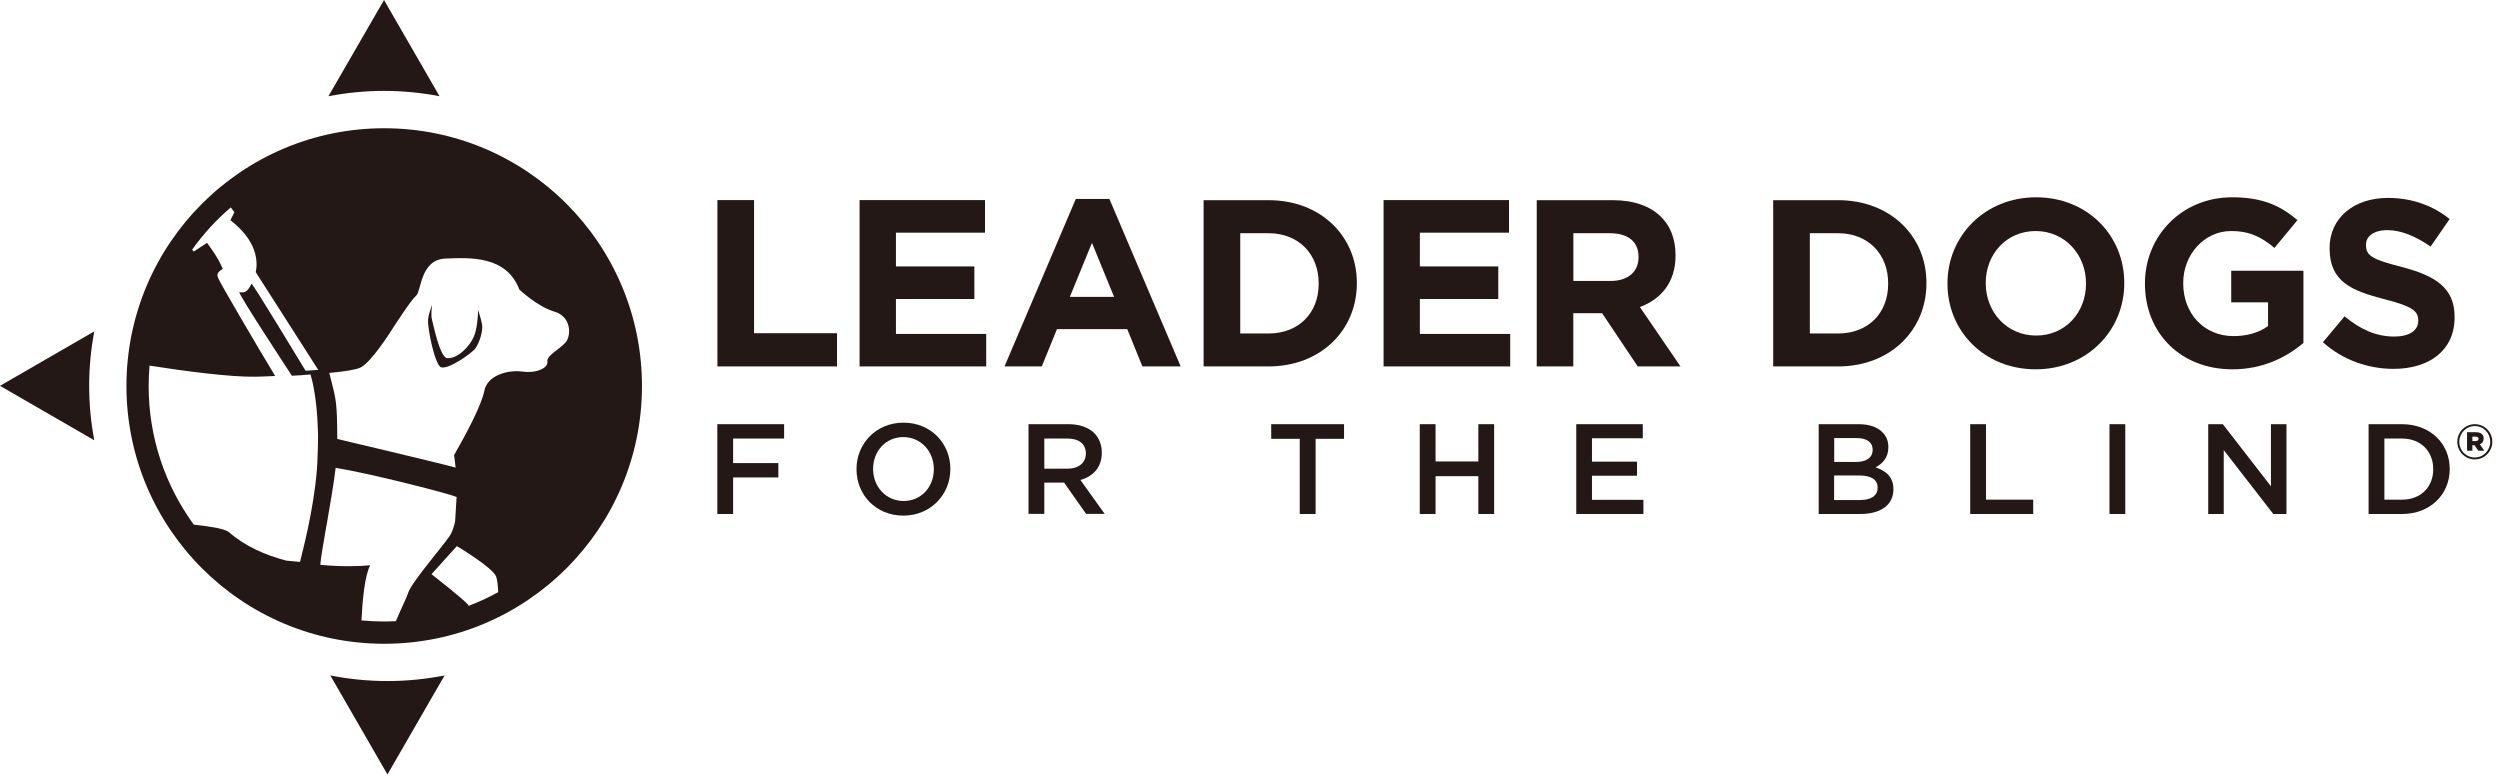<svg viewBox="0 0 277 86" fill="none" xmlns="http://www.w3.org/2000/svg">
<g clip-path="url(#clip0_74_1289)">
<path d="M42.93 85.81L49.26 74.84C47.21 75.24 45.09 75.46 42.93 75.46C40.77 75.46 38.64 75.24 36.6 74.84L42.93 85.81Z" fill="#231815"></path>
<path d="M42.55 10.07C44.65 10.07 46.71 10.28 48.7 10.66L42.55 0L36.39 10.66C38.38 10.28 40.44 10.07 42.55 10.07Z" fill="#231815"></path>
<path d="M9.88 42.75C9.88 40.69 10.08 38.68 10.44 36.72L0 42.75L10.44 48.78C10.08 46.83 9.88 44.81 9.88 42.75Z" fill="#231815"></path>
<path d="M79.49 22.17H83.55V36.92H92.74V40.6H79.49V22.17Z" fill="#231815"></path>
<path d="M95.24 22.17H109.14V25.78H99.27V29.52H107.96V33.13H99.27V37H109.27V40.6H95.24V22.17Z" fill="#231815"></path>
<path d="M123.44 32.89L120.99 26.91L118.54 32.89H123.44ZM119.18 22.04H122.92L130.82 40.6H126.58L124.9 36.47H117.11L115.43 40.6H111.3L119.2 22.04H119.18Z" fill="#231815"></path>
<path d="M140.55 36.95C143.87 36.95 146.11 34.71 146.11 31.45V31.4C146.11 28.13 143.87 25.84 140.55 25.84H137.42V36.95H140.55ZM133.36 22.18H140.55C146.34 22.18 150.34 26.16 150.34 31.34V31.39C150.34 36.58 146.34 40.6 140.55 40.6H133.36V22.17V22.18Z" fill="#231815"></path>
<path d="M153.3 22.17H167.2V25.78H157.32V29.52H166.01V33.13H157.32V37H167.33V40.6H153.3V22.17Z" fill="#231815"></path>
<path d="M178.44 31.13C180.42 31.13 181.55 30.08 181.55 28.52V28.47C181.55 26.73 180.34 25.84 178.36 25.84H174.33V31.13H178.44ZM170.28 22.18H178.7C181.04 22.18 182.86 22.84 184.07 24.05C185.1 25.08 185.65 26.53 185.65 28.26V28.31C185.65 31.29 184.04 33.15 181.7 34.02L186.2 40.6H181.46L177.51 34.7H174.32V40.6H170.27V22.17L170.28 22.18Z" fill="#231815"></path>
<path d="M203.66 36.95C206.98 36.95 209.21 34.71 209.21 31.45V31.4C209.21 28.13 206.97 25.84 203.66 25.84H200.53V36.95H203.66ZM196.47 22.18H203.66C209.45 22.18 213.45 26.16 213.45 31.34V31.39C213.45 36.58 209.45 40.6 203.66 40.6H196.47V22.17V22.18Z" fill="#231815"></path>
<path d="M231.13 31.44V31.39C231.13 28.23 228.81 25.6 225.55 25.6C222.29 25.6 220.02 28.18 220.02 31.34V31.39C220.02 34.55 222.34 37.18 225.6 37.18C228.86 37.18 231.13 34.6 231.13 31.44ZM215.78 31.44V31.39C215.78 26.15 219.91 21.86 225.6 21.86C231.29 21.86 235.37 26.1 235.37 31.34V31.39C235.37 36.63 231.24 40.92 225.55 40.92C219.86 40.92 215.78 36.68 215.78 31.44Z" fill="#231815"></path>
<path d="M237.66 31.44V31.39C237.66 26.15 241.74 21.86 247.32 21.86C250.64 21.86 252.64 22.76 254.56 24.39L252.01 27.47C250.59 26.29 249.32 25.6 247.19 25.6C244.24 25.6 241.9 28.21 241.9 31.34V31.39C241.9 34.76 244.22 37.24 247.48 37.24C248.95 37.24 250.27 36.87 251.3 36.13V33.5H247.22V30H255.22V38C253.32 39.6 250.72 40.92 247.35 40.92C241.61 40.92 237.66 36.89 237.66 31.44Z" fill="#231815"></path>
<path d="M257.38 37.92L259.78 35.05C261.44 36.42 263.18 37.29 265.28 37.29C266.94 37.29 267.94 36.63 267.94 35.55V35.5C267.94 34.47 267.31 33.95 264.23 33.16C260.52 32.21 258.12 31.19 258.12 27.53V27.48C258.12 24.14 260.81 21.93 264.57 21.93C267.26 21.93 269.55 22.77 271.42 24.27L269.31 27.32C267.68 26.19 266.07 25.5 264.52 25.5C262.97 25.5 262.15 26.21 262.15 27.11V27.16C262.15 28.37 262.94 28.77 266.12 29.58C269.86 30.56 271.97 31.9 271.97 35.11V35.16C271.97 38.82 269.18 40.87 265.2 40.87C262.41 40.87 259.59 39.9 257.38 37.92Z" fill="#231815"></path>
<path d="M79.48 47H86.88V48.59H81.23V51.31H86.24V52.9H81.23V56.95H79.48V47Z" fill="#231815"></path>
<path d="M103.47 52V51.97C103.47 50.04 102.06 48.43 100.09 48.43C98.12 48.43 96.74 50.01 96.74 51.94V51.97C96.74 53.9 98.15 55.51 100.12 55.51C102.09 55.51 103.47 53.93 103.47 52ZM94.9 52V51.97C94.9 49.17 97.06 46.83 100.11 46.83C103.16 46.83 105.3 49.15 105.3 51.95V51.98C105.3 54.78 103.14 57.13 100.09 57.13C97.04 57.13 94.9 54.81 94.9 52.01" fill="#231815"></path>
<path d="M118.26 51.93C119.51 51.93 120.31 51.28 120.31 50.27V50.24C120.31 49.17 119.54 48.59 118.25 48.59H115.71V51.93H118.27H118.26ZM113.96 47H118.39C119.64 47 120.62 47.37 121.26 48C121.78 48.54 122.08 49.28 122.08 50.14V50.17C122.08 51.8 121.1 52.79 119.71 53.18L122.4 56.94H120.34L117.9 53.47H115.71V56.94H113.96V46.99V47Z" fill="#231815"></path>
<path d="M144.01 48.62H140.85V47H148.92V48.62H145.77V56.95H144.01V48.62Z" fill="#231815"></path>
<path d="M157.31 47H159.06V51.13H163.8V47H165.55V56.95H163.8V52.76H159.06V56.95H157.31V47Z" fill="#231815"></path>
<path d="M174.65 47H182.02V48.56H176.39V51.15H181.38V52.71H176.39V55.38H182.09V56.95H174.65V47Z" fill="#231815"></path>
<path d="M206.12 55.4C207.31 55.4 208.04 54.93 208.04 54.04V54.01C208.04 53.17 207.37 52.68 205.99 52.68H203.22V55.41H206.12V55.4ZM205.61 51.19C206.73 51.19 207.49 50.75 207.49 49.84V49.81C207.49 49.03 206.87 48.54 205.74 48.54H203.23V51.18H205.62L205.61 51.19ZM201.5 47H205.96C207.1 47 207.99 47.31 208.56 47.88C209 48.32 209.23 48.86 209.23 49.53V49.56C209.23 50.75 208.55 51.39 207.81 51.78C208.98 52.18 209.79 52.85 209.79 54.19V54.22C209.79 56 208.33 56.95 206.11 56.95H201.51V47H201.5Z" fill="#231815"></path>
<path d="M218.3 47H220.05V55.36H225.28V56.95H218.3V47Z" fill="#231815"></path>
<path d="M235.48 47H233.73V56.95H235.48V47Z" fill="#231815"></path>
<path d="M244.67 47H246.29L251.62 53.88V47H253.34V56.95H251.88L246.39 49.87V56.95H244.67V47Z" fill="#231815"></path>
<path d="M266.15 55.36C268.24 55.36 269.6 53.95 269.6 52V51.97C269.6 50.02 268.24 48.59 266.15 48.59H264.19V55.36H266.15ZM262.44 47H266.15C269.27 47 271.43 49.15 271.43 51.95V51.98C271.43 54.78 269.27 56.95 266.15 56.95H262.44V47Z" fill="#231815"></path>
<path d="M52.64 38.64C53.02 38.16 53.53 36.85 53.42 35.99C53.39 35.73 53.17 34.94 52.98 34.34C52.94 35.19 52.87 36.43 52.5 37.3C52.05 38.38 50.66 39.81 49.51 39.68C48.73 39.5 48.03 36.05 47.86 35.39C47.75 34.98 47.81 34.34 47.88 33.78C47.68 34.3 47.47 34.95 47.43 35.39C47.34 36.36 48.21 40.52 48.88 40.7C49.74 40.93 52.22 39.17 52.64 38.64ZM62.65 37.95C61.98 38.73 60.54 39.39 60.65 40.06C60.76 40.73 59.54 41.39 57.88 41.17C56.22 40.95 54 41.61 53.67 43.28C53.34 44.94 51.64 48.1 50.31 50.43C50.38 50.87 50.43 51.33 50.48 51.81C48.22 51.19 37.37 48.64 37.37 48.64C37.35 44.67 37.26 44.33 36.64 41.92L36.48 41.32C38.13 41.17 39.4 40.97 39.91 40.74C41.13 40.19 43.35 36.64 43.57 36.3C43.79 35.97 45.57 33.19 46.12 32.75C46.67 32.31 46.56 28.76 49.34 28.65C52.11 28.54 56.11 28.32 57.55 32.09C57.55 32.09 59.55 33.98 61.43 34.53C63.32 35.08 63.32 37.19 62.65 37.97M36.18 58.22C36.56 56.03 36.99 53.55 37.19 51.84C41.36 52.51 49.96 54.77 50.41 55C50.47 55.04 50.53 55.05 50.59 55.06L50.43 57.74C50.29 58.43 50.08 59.03 49.78 59.45C48.67 61 45.56 64.59 45.22 65.7C45.06 66.23 44.41 67.49 43.86 68.83C43.42 68.85 42.98 68.86 42.54 68.86C41.7 68.86 40.87 68.82 40.05 68.74C40.16 66.5 40.41 63.78 41.02 62.63C39.83 62.75 37.8 62.81 35.49 62.58C35.53 61.92 35.83 60.2 36.17 58.22M26.52 32.37C26.33 32.49 32.21 41.42 32.34 41.63C33.41 41.59 33.63 41.55 33.63 41.55L34.41 41.49L34.57 42.11C34.57 42.11 35.11 44.12 35.21 47.4C35.24 48.54 35.26 47.92 35.23 49.02C35.23 49.48 35.21 49.94 35.19 50.43C35.12 54.67 33.83 59.91 33.34 61.88C33.3 62.05 33.27 62.17 33.24 62.26L31.74 62.12C29.42 61.52 27.13 60.52 25.33 58.93C24.77 58.54 23.04 58.3 21.47 58.13C18.33 53.82 16.47 48.51 16.47 42.77C16.47 42.01 16.51 41.26 16.57 40.51C20.4 41.11 25.55 41.8 28.38 41.74C29.03 41.73 29.64 41.69 30.49 41.66C28.47 38.33 24.21 31.06 24.17 30.8C24.14 30.64 24.06 30.53 24.09 30.41C24.12 30.29 24.19 30.17 24.31 30.06C24.41 29.96 24.54 29.88 24.68 29.8C24.2 28.54 22.94 26.91 22.94 26.91L21.46 27.87L21.29 27.66C22.52 25.93 23.96 24.36 25.57 22.98L25.97 23.51L25.53 24.4C28.48 26.68 28.59 28.93 28.34 30.16C28.46 30.33 35.22 40.92 35.26 40.98C34.94 41 34.16 41.06 33.86 41.08C33.08 39.83 27.93 31.25 27.86 31.44C27.86 31.44 27.57 32.12 27.19 32.32C26.93 32.46 26.58 32.36 26.55 32.38M47.81 63.62L50.62 60.51C50.62 60.51 54.65 62.91 54.98 63.91C55.09 64.23 55.17 64.86 55.2 65.61C54.15 66.19 53.06 66.7 51.92 67.13C51.9 67.09 51.9 67.04 51.87 67.01C51.32 66.35 47.8 63.61 47.8 63.61M71.13 42.77C71.13 27 58.34 14.21 42.57 14.21C26.8 14.21 14.01 27 14.01 42.77C14.01 58.54 26.8 71.33 42.57 71.33C58.34 71.33 71.13 58.55 71.13 42.77Z" fill="#231815"></path>
<path d="M19.31 52.1C19.36 52.3 19.41 52.48 19.46 52.66C19.46 52.66 19.46 52.67 19.47 52.68C19.47 52.68 19.47 52.66 19.46 52.66C19.41 52.48 19.37 52.29 19.31 52.1Z" fill="#231815"></path>
<path d="M273.94 48.87V48.38H274.31C274.51 48.38 274.62 48.47 274.62 48.63C274.62 48.77 274.51 48.87 274.31 48.87H273.94ZM273.36 49.94H273.94V49.33H274.18L274.59 49.94H275.26L274.77 49.23C275.03 49.13 275.19 48.91 275.19 48.58C275.19 48.1 274.83 47.89 274.33 47.89H273.35V49.94H273.36ZM274.21 50.69C273.23 50.69 272.49 49.91 272.49 48.96C272.49 48 273.24 47.21 274.21 47.21C275.18 47.21 275.92 47.99 275.92 48.94C275.92 49.9 275.17 50.69 274.21 50.69ZM274.21 50.9C275.29 50.9 276.15 50.01 276.15 48.95C276.15 47.88 275.3 47 274.21 47C273.12 47 272.27 47.89 272.27 48.95C272.27 50.02 273.12 50.9 274.21 50.9Z" fill="#231815"></path>
</g>
<defs>
<clipPath id="clip0_74_1289">
<rect width="276.14" height="85.81" fill="white"></rect>
</clipPath>
</defs>
</svg>

